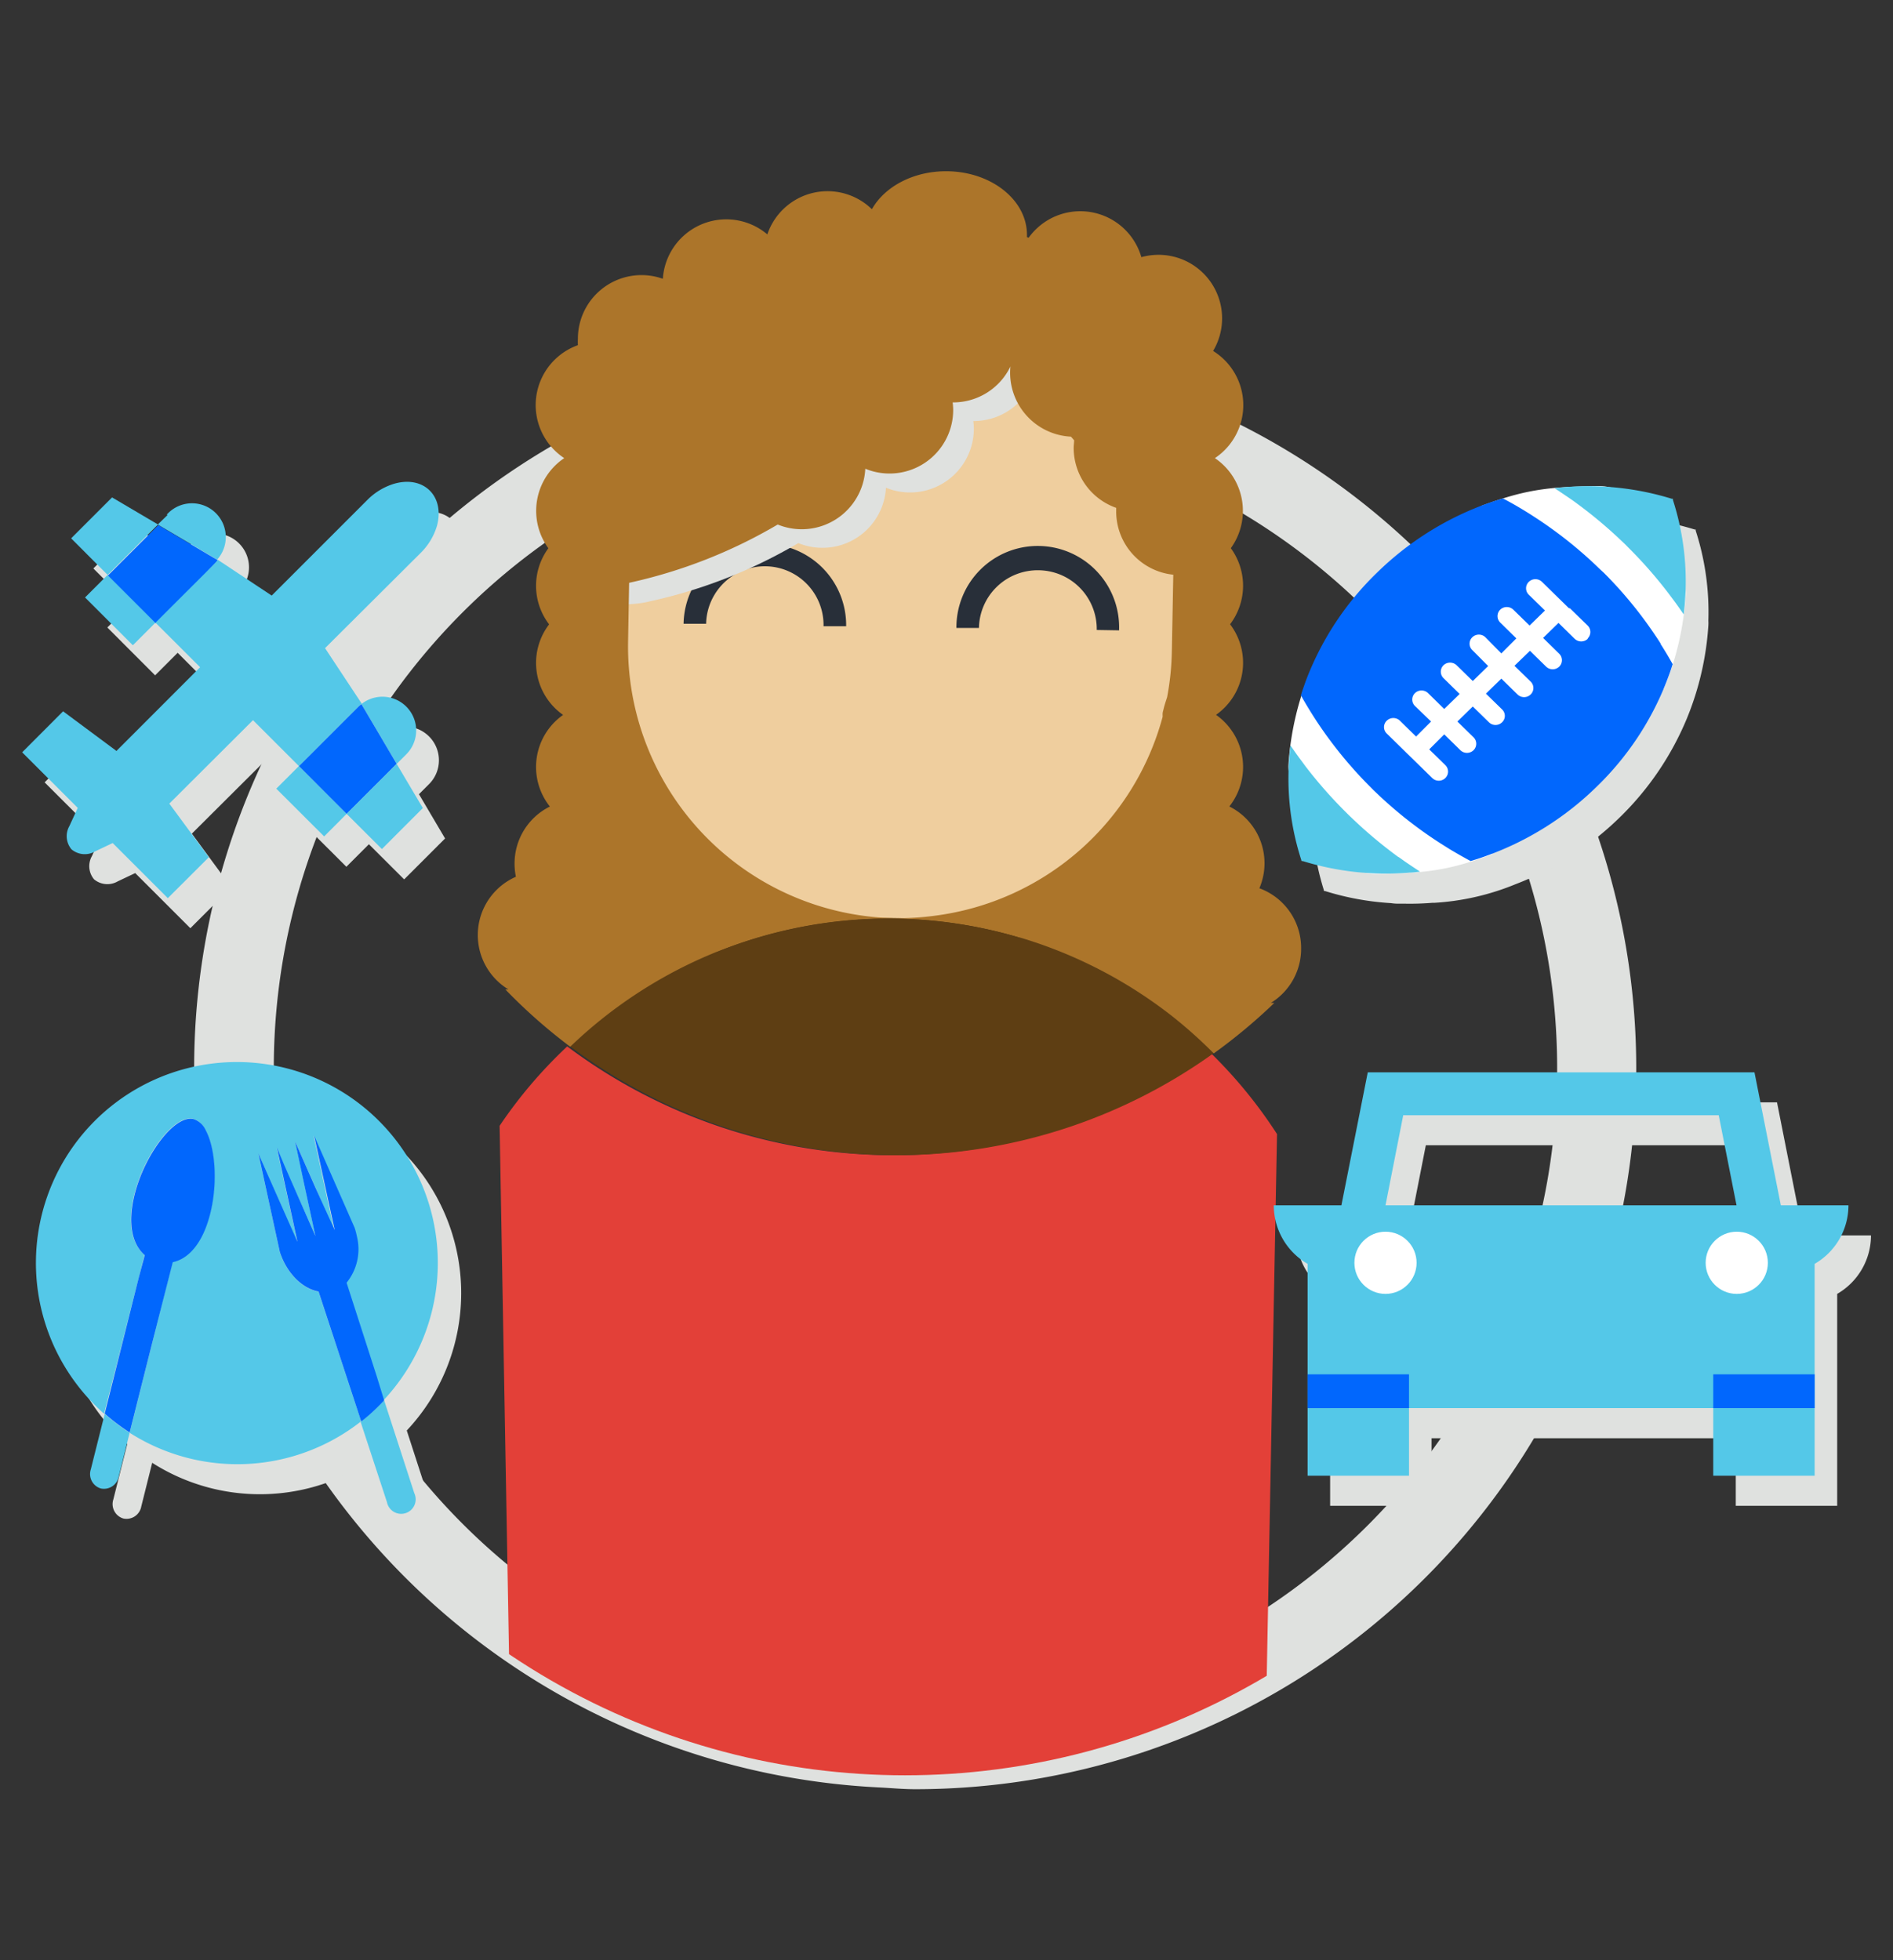 <svg xmlns="http://www.w3.org/2000/svg" xmlns:xlink="http://www.w3.org/1999/xlink" viewBox="0 0 252 261"><rect x="0" y="0" width="252" height="261" fill="#333333" stroke="none"/><defs><style>.cls-1{fill:none;}.cls-2{isolation:isolate;}.cls-3,.cls-9{fill:#dfe1df;}.cls-4{clip-path:url(#clip-path);}.cls-5{fill:#e34038;}.cls-6{fill:#efce9e;}.cls-7{fill:#5e3e13;}.cls-8{fill:#282f39;}.cls-11,.cls-9{mix-blend-mode:multiply;}.cls-10{fill:#ac752a;}.cls-12{fill:#fff;}.cls-13{fill:#0167fd;}.cls-14{fill:#54c8e8;}</style><clipPath id="clip-path"><circle class="cls-1" cx="120.47" cy="142.22" r="94.16"/></clipPath></defs><g class="cls-2"><g id="Layer_1" data-name="Layer 1"><path class="cls-3" d="M121.82,46.2c-1.64,0-3.25.17-4.88.25a95.89,95.89,0,0,0,0,191.54c1.63.08,3.24.24,4.88.24a96,96,0,1,0,0-192Zm0,181.91c-1.64,0-3.25-.15-4.88-.25a85.81,85.81,0,0,1,0-171.29c1.63-.09,3.24-.25,4.88-.25,47.13,0,85.47,38.54,85.47,85.9S169,228.11,121.82,228.11Z"/><g class="cls-4"><path class="cls-5" d="M161.19,140.22a72.4,72.4,0,0,1-85.68-.89,61.61,61.61,0,0,0-9,10.57l1.7,95.5h100L170,151A62.34,62.34,0,0,0,161.19,140.22Z"/></g><path class="cls-6" d="M120.68,34.82s14.17-5,17,.29S158.1,63.29,158.1,63.29l1.73,19.14-11.07,38.43L119,130s-24-.74-26.82-5.43-13.59-44.67-10-48.44S84.51,62,87.46,60.59s33.22-25.77,33.22-25.77"/><path class="cls-7" d="M161.59,140.22a64.81,64.81,0,0,0-5.38-4.83A61.22,61.22,0,0,0,82,134.16a62.52,62.52,0,0,0-6.09,5.17,72.38,72.38,0,0,0,85.67.89"/><path class="cls-8" d="M112.63,83.38l-3,0A7.81,7.81,0,1,0,94,83.05l-3,0a10.82,10.82,0,1,1,21.64.38Z"/><path class="cls-8" d="M149,83.93l-3-.05a7.82,7.82,0,0,0-7.68-7.95,7.82,7.82,0,0,0-8,7.68l-3,0a10.83,10.83,0,1,1,21.65.37Z"/><path class="cls-9" d="M86.5,80.07a67,67,0,0,0,19.78-7.76,8.34,8.34,0,0,0,3.2.63,8.46,8.46,0,0,0,8.46-8,8.49,8.49,0,0,0,11.7-7.83,9,9,0,0,0-.07-1.05h.07a8.46,8.46,0,0,0,7.62-4.78s-4-6.8-4.3-6.8-29,1.84-29,1.84l-16.29,12L78,66.89l-2.12,8.93,1.29,4.25S82.93,81,86.5,80.07Z"/><path class="cls-10" d="M173.21,126.27a8.47,8.47,0,0,0-5.56-8,8.44,8.44,0,0,0-4-10.89,8.48,8.48,0,0,0-1.77-12.2,8.47,8.47,0,0,0,1.87-12.06,8.48,8.48,0,0,0,.1-10.13A8.48,8.48,0,0,0,161.73,61a8.48,8.48,0,0,0-.24-14.27,8.46,8.46,0,0,0-7.27-12.8,8.59,8.59,0,0,0-2.28.31,8.46,8.46,0,0,0-15-2.59l-.23-.07c0-.1,0-.21,0-.32,0-4.67-4.82-8.46-10.77-8.46-4.41,0-8.2,2.08-9.87,5.06a8.46,8.46,0,0,0-13.92,3.35,8.46,8.46,0,0,0-13.91,5.91,8.47,8.47,0,0,0-11.31,8,7.87,7.87,0,0,0,0,.84A8.47,8.47,0,0,0,75.11,61,8.46,8.46,0,0,0,73,73a8.44,8.44,0,0,0,.1,10.13,8.46,8.46,0,0,0,1.86,12.06,8.47,8.47,0,0,0-1.76,12.2A8.46,8.46,0,0,0,68.5,115a8.28,8.28,0,0,0,.18,1.74,8.47,8.47,0,0,0-1,15h-.41a72.82,72.82,0,0,0,8.64,7.63,61.16,61.16,0,0,1,80.29-3.94,63.07,63.07,0,0,1,5.38,4.83,73.8,73.8,0,0,0,8.07-6.73l-.46,0A8.46,8.46,0,0,0,173.21,126.27Zm-48.86-4.33a37,37,0,0,1-5.18.32A36.2,36.2,0,0,1,83.61,85.43l.14-7.83a67.16,67.16,0,0,0,19.78-7.76,8.47,8.47,0,0,0,11.66-7.43,8.47,8.47,0,0,0,11.7-7.83,9.26,9.26,0,0,0-.07-1h.07a8.46,8.46,0,0,0,7.62-4.78,8.52,8.52,0,0,0,8.06,9.34l.42.48c0,.32-.06.65-.06,1a8.47,8.47,0,0,0,5.66,8c0,.16,0,.32,0,.48a8.46,8.46,0,0,0,7.6,8.42L156,86.7h0a36.39,36.39,0,0,1-.63,6.13c-.21.64-.4,1.23-.51,1.74a1.68,1.68,0,0,0-.09.65v.23A36.18,36.18,0,0,1,124.35,121.94Z"/><g class="cls-11"><path class="cls-3" d="M176.23,118.5s0,.1.05.15l.14,0a36.66,36.66,0,0,0,8.76,1.6,5.5,5.5,0,0,0,1,.07h.68a36.71,36.71,0,0,0,3.78-.11l.28,0a33.59,33.59,0,0,0,10.81-2.47l0,0a40.62,40.62,0,0,0,13.89-8.9,39.49,39.49,0,0,0,8.95-13.2l0,0a39.17,39.17,0,0,0,2.85-12.36,4.8,4.8,0,0,0,0-.64,35.22,35.22,0,0,0-1.69-12s0-.1,0-.14l-.14,0a37.46,37.46,0,0,0-9-1.61c-.23,0-.47,0-.71,0h-.14a38.94,38.94,0,0,0-4.32.09l-1.41.14h0a32.31,32.31,0,0,0-8.76,2l-.41.15-.25.09-.27.1h0a40.57,40.57,0,0,0-13.86,8.89,39.6,39.6,0,0,0-9.32,14v0a40.16,40.16,0,0,0-2.49,11.51c0,.18,0,.38,0,.59A35.3,35.3,0,0,0,176.23,118.5Z"/><path class="cls-3" d="M57.11,98.05a4.49,4.49,0,0,0-6-.3c-.12.1-.25.19-.37.3l-8,8-3,3,6.37,6.36,3-3,.1.1,4.59,4.58,5.45-5.45-3.38-5.73-.1-.16,1.3-1.3A4.49,4.49,0,0,0,57.11,98.05Z"/><path class="cls-3" d="M12.23,114a2.72,2.72,0,0,0,.29,3.08,2.76,2.76,0,0,0,3.16.27L18,116.25l7.34,7.34,5.45-5.45L25.54,111,36.68,99.9l6.11,6.1,8-8c.12-.11.25-.2.37-.3l-4.88-7.4L59,77.62a8.33,8.33,0,0,0,2.16-3.57c1.14-4-1.68-6.77-5.64-5.64a8.55,8.55,0,0,0-3.57,2.16L39.18,83.3h0L32,78.54a4.49,4.49,0,0,0-6.7-6L24,73.84l0,0,2.66,1.57-2.66-1.57,0,0-6.11-3.61-5.46,5.46,4.86,4.86-3,3,6.36,6.37,3-3h0l5.93,5.94L18.49,104l-.09-.09-7-5.2-5.46,5.46,7.41,7.4Z"/><path class="cls-3" d="M244.57,164.49h-4.5l-3.51-17.71H185.08l-3.51,17.71h-9a9,9,0,0,0,4.5,7.79V187h0v4.5h0v9h13.5v-9h40.5v9h13.5v-9h0V172.28a9,9,0,0,0,4.5-7.79Zm-54.76-12h42l2.36,12H187.45Z"/><path class="cls-3" d="M34.61,145.47a26.73,26.73,0,0,0-17.67,46.8l-1.85,7.37a2,2,0,0,0,1.34,2.55,2,2,0,0,0,2.38-1.62l1.45-5.8A26.65,26.65,0,0,0,51,193.31L54.51,204a1.93,1.93,0,1,0,3.64-1.18l-4-12.35a26.71,26.71,0,0,0-19.53-45Z"/></g><path class="cls-12" d="M198.72,113.73c-5.46,2-8.4,2.57-15.55,2.63s-11.8-11.18-11.65-14.5a39.17,39.17,0,0,1,2.85-12.36C176,86.11,198.72,113.73,198.72,113.73Z"/><path class="cls-12" d="M197.21,67.35c5.46-2,8.4-2.56,15.55-2.63s11.8,11.18,11.65,14.5a39.22,39.22,0,0,1-2.85,12.37C220,95,197.21,67.35,197.21,67.35Z"/><path class="cls-13" d="M221.09,85.73c-.25-.41-.52-.81-.79-1.21a55.3,55.3,0,0,0-6.75-8.21L213,75.8l-.52-.5a56.46,56.46,0,0,0-8.4-6.59c-.41-.27-.82-.52-1.24-.78l-.62-.37c-.7-.42-1.42-.81-2.15-1.2l-.91.28-.26.09c-.41.13-.81.28-1.22.42a40.66,40.66,0,0,0-14.37,9.1,39.38,39.38,0,0,0-9.32,14c-.15.39-.29.78-.43,1.18l-.09.26c-.1.29-.2.59-.29.89.39.71.81,1.41,1.24,2.11l.37.59c.26.41.52.81.79,1.21a56,56,0,0,0,6.76,8.21l.5.51.53.5a56.08,56.08,0,0,0,8.4,6.59l1.24.78.61.36c.71.42,1.43.82,2.15,1.21l.91-.28.27-.09c.4-.13.81-.28,1.21-.43a40.58,40.58,0,0,0,14.38-9.09,39.35,39.35,0,0,0,9.31-14c.15-.39.3-.79.44-1.18l.09-.26c.1-.29.19-.59.29-.89-.4-.71-.81-1.41-1.24-2.1-.12-.2-.25-.4-.38-.6"/><path class="cls-14" d="M222.7,66.56l0-.15-.15,0a37.74,37.74,0,0,0-14.2-1.55l-1.41.14c.67.43,1.32.88,2,1.34.31.21.61.42.9.64A60.84,60.84,0,0,1,216,72.15l.4.38.39.4A59.15,59.15,0,0,1,222.11,79l.66.88c.47.63.92,1.28,1.37,1.93.05-.46.1-.92.14-1.37a35.35,35.35,0,0,0-1.58-13.88m-36.54,47.56a60.72,60.72,0,0,1-6.21-5.21l-.41-.39-.39-.39a60.38,60.38,0,0,1-5.34-6.07l-.65-.88c-.47-.63-.93-1.28-1.37-1.93-.06.46-.1.92-.14,1.37a35.18,35.18,0,0,0,1.58,13.88s0,.1.05.15l.14,0a37.61,37.61,0,0,0,14.21,1.54c.47,0,.94-.08,1.41-.13-.67-.44-1.33-.88-2-1.34l-.9-.64"/><path class="cls-12" d="M211.37,85.05a1.26,1.26,0,0,1-1.75,0l-2.15-2.11-2.05,2,2.15,2.11a1.2,1.2,0,0,1,0,1.71,1.26,1.26,0,0,1-1.75,0l-2.15-2.11-2.06,2,2.15,2.1a1.19,1.19,0,0,1,0,1.72,1.25,1.25,0,0,1-1.74,0l-2.16-2.11-2.05,2,2.15,2.1a1.18,1.18,0,0,1,0,1.71,1.24,1.24,0,0,1-1.75,0l-2.15-2.1-2.05,2,2.15,2.1a1.21,1.21,0,0,1,0,1.72,1.26,1.26,0,0,1-1.75,0l-2.15-2.11-2,2,2.15,2.1a1.2,1.2,0,0,1,0,1.71,1.24,1.24,0,0,1-1.75,0l-3.45-3.37-.25-.25-2.35-2.3a1.18,1.18,0,0,1,0-1.71,1.26,1.26,0,0,1,1.75,0l2.15,2.11,2-2L188.36,94a1.2,1.2,0,0,1,0-1.71,1.26,1.26,0,0,1,1.75,0l2.15,2.11,2.05-2-2.15-2.11a1.2,1.2,0,0,1,0-1.71,1.26,1.26,0,0,1,1.75,0l2.15,2.1,2.05-2L196,86.56a1.18,1.18,0,0,1,0-1.71,1.25,1.25,0,0,1,1.74,0L199.86,87l2-2-2.15-2.11a1.2,1.2,0,0,1,0-1.71,1.26,1.26,0,0,1,1.75,0l2.16,2.11,2.05-2-2.15-2.1a1.19,1.19,0,0,1,0-1.72,1.26,1.26,0,0,1,1.75,0l3.57,3.5L209,81l2.35,2.29a1.21,1.21,0,0,1,0,1.72"/><polygon class="cls-14" points="21.04 69.84 14.92 66.23 9.47 71.68 14.33 76.55 20.69 70.18 21.04 69.84"/><rect class="cls-14" x="13.88" y="76.73" width="4.25" height="9" transform="translate(-52.75 35.11) rotate(-45)"/><path class="cls-14" d="M22.29,68.59,21,69.84l0,0,7.22,4.26.69.41a4.49,4.49,0,0,0-6.7-6Z"/><polyline class="cls-14" points="46.15 108.36 43.15 111.37 36.78 105.01 39.79 102"/><path class="cls-14" d="M52.81,101.71l1.3-1.3a4.49,4.49,0,0,0-6-6.66"/><path class="cls-13" d="M28.65,75a3.36,3.36,0,0,0,.34-.41l-7.91-4.67,0,0-6.71,6.71,6.36,6.36,6.37-6.36Z"/><path class="cls-13" d="M39.79,102l6.36,6.37,6.66-6.66.09.16-4.79-8.12a3.47,3.47,0,0,0-.37.3Z"/><path class="cls-14" d="M52.47,64.41a8.49,8.49,0,0,0-3.57,2.16L36.17,79.3h0L29,74.54a3.36,3.36,0,0,1-.34.41l-1.59,1.6-6.37,6.36,5.94,5.93L15.49,100l-.09-.09-7-5.2-5.45,5.46,7.4,7.4L9.23,110a2.72,2.72,0,0,0,.29,3.09,2.74,2.74,0,0,0,3.16.26L15,112.25l7.34,7.34,5.46-5.45L22.54,107,33.68,95.89,39.79,102l8-8a3.47,3.47,0,0,1,.37-.3l-4.89-7.4L56,73.62a8.49,8.49,0,0,0,2.16-3.57C59.25,66.09,56.43,63.27,52.47,64.41Z"/><polygon class="cls-14" points="46.15 108.36 46.25 108.47 50.84 113.05 56.29 107.59 52.9 101.87 52.81 101.71 46.15 108.36"/><path class="cls-14" d="M241.57,160.49h-4.5l-3.51-17.71H182.08l-3.51,17.71h-9a9,9,0,0,0,4.5,7.79v19.21h67.5V168.28a9,9,0,0,0,4.5-7.79Zm-57.13,0,2.36-12h42l2.37,12Z"/><rect class="cls-14" x="176.32" y="185.24" width="9" height="13.5" transform="translate(372.81 11.17) rotate(90)"/><rect class="cls-14" x="230.32" y="185.24" width="9" height="13.5" transform="translate(426.81 -42.83) rotate(90)"/><rect class="cls-13" x="174.07" y="182.99" width="13.5" height="4.5"/><rect class="cls-13" x="228.07" y="182.99" width="13.5" height="4.5"/><circle class="cls-12" cx="184.44" cy="168.14" r="4.14"/><circle class="cls-12" cx="231.2" cy="168.14" r="4.14"/><path class="cls-14" d="M42.41,172c-2.15-.4-4.23-2.42-5.16-5.28l-2.85-13.1,5.18,11.79-2.3-10.56-.44-2,1,2.38L42,164.58l-1.7-7.85-1-4.73,2.64,6,2.54,5.77-.93-4.26-1.81-8.32,5.39,12.27a9.59,9.59,0,0,1,.3,1.14,7.08,7.08,0,0,1-1.37,6.17l4,12.42,1,3.25a26.75,26.75,0,1,0-37.2,1.8L18.5,170l.73-2.91a3.87,3.87,0,0,1-.53-.54c-1.24-1.5-1.7-4-.81-7.57,1.32-5.25,5.32-10.65,7.86-10a2.71,2.71,0,0,1,1.6,1.48c1.29,2.39,1.6,7.11.61,11.06s-2.92,6.07-5,6.51L20.21,179l-2.95,11.77A26.63,26.63,0,0,0,48,189.3L48,189Z"/><path class="cls-14" d="M12.09,195.64a2,2,0,0,0,1.34,2.55,2,2,0,0,0,2.38-1.62l1.45-5.8a26.28,26.28,0,0,1-3.32-2.51Z"/><path class="cls-13" d="M23,168.06c2.09-.44,4-2.5,5-6.51s.68-8.67-.61-11.06a2.71,2.71,0,0,0-1.6-1.48c-2.54-.64-6.54,4.76-7.86,10-.89,3.54-.43,6.07.81,7.57a3.87,3.87,0,0,0,.53.54L18.5,170l-4.56,18.22a26.28,26.28,0,0,0,3.32,2.51L20.21,179Z"/><path class="cls-14" d="M51.14,186.46A26,26,0,0,1,48,189.3L51.51,200a1.93,1.93,0,1,0,3.64-1.19Z"/><path class="cls-13" d="M51.14,186.46l-1-3.25-4-12.42a7.08,7.08,0,0,0,1.37-6.17,9.59,9.59,0,0,0-.3-1.14l-5.39-12.27,1.81,8.32.93,4.26L41.93,158l-2.64-6,1,4.73,1.7,7.85-4.13-9.41-1-2.38.44,2,2.3,10.56L34.4,153.59l2.85,13.1c.93,2.86,3,4.88,5.16,5.28L48,189l.09.27A26,26,0,0,0,51.14,186.46Z"/></g></g></svg>